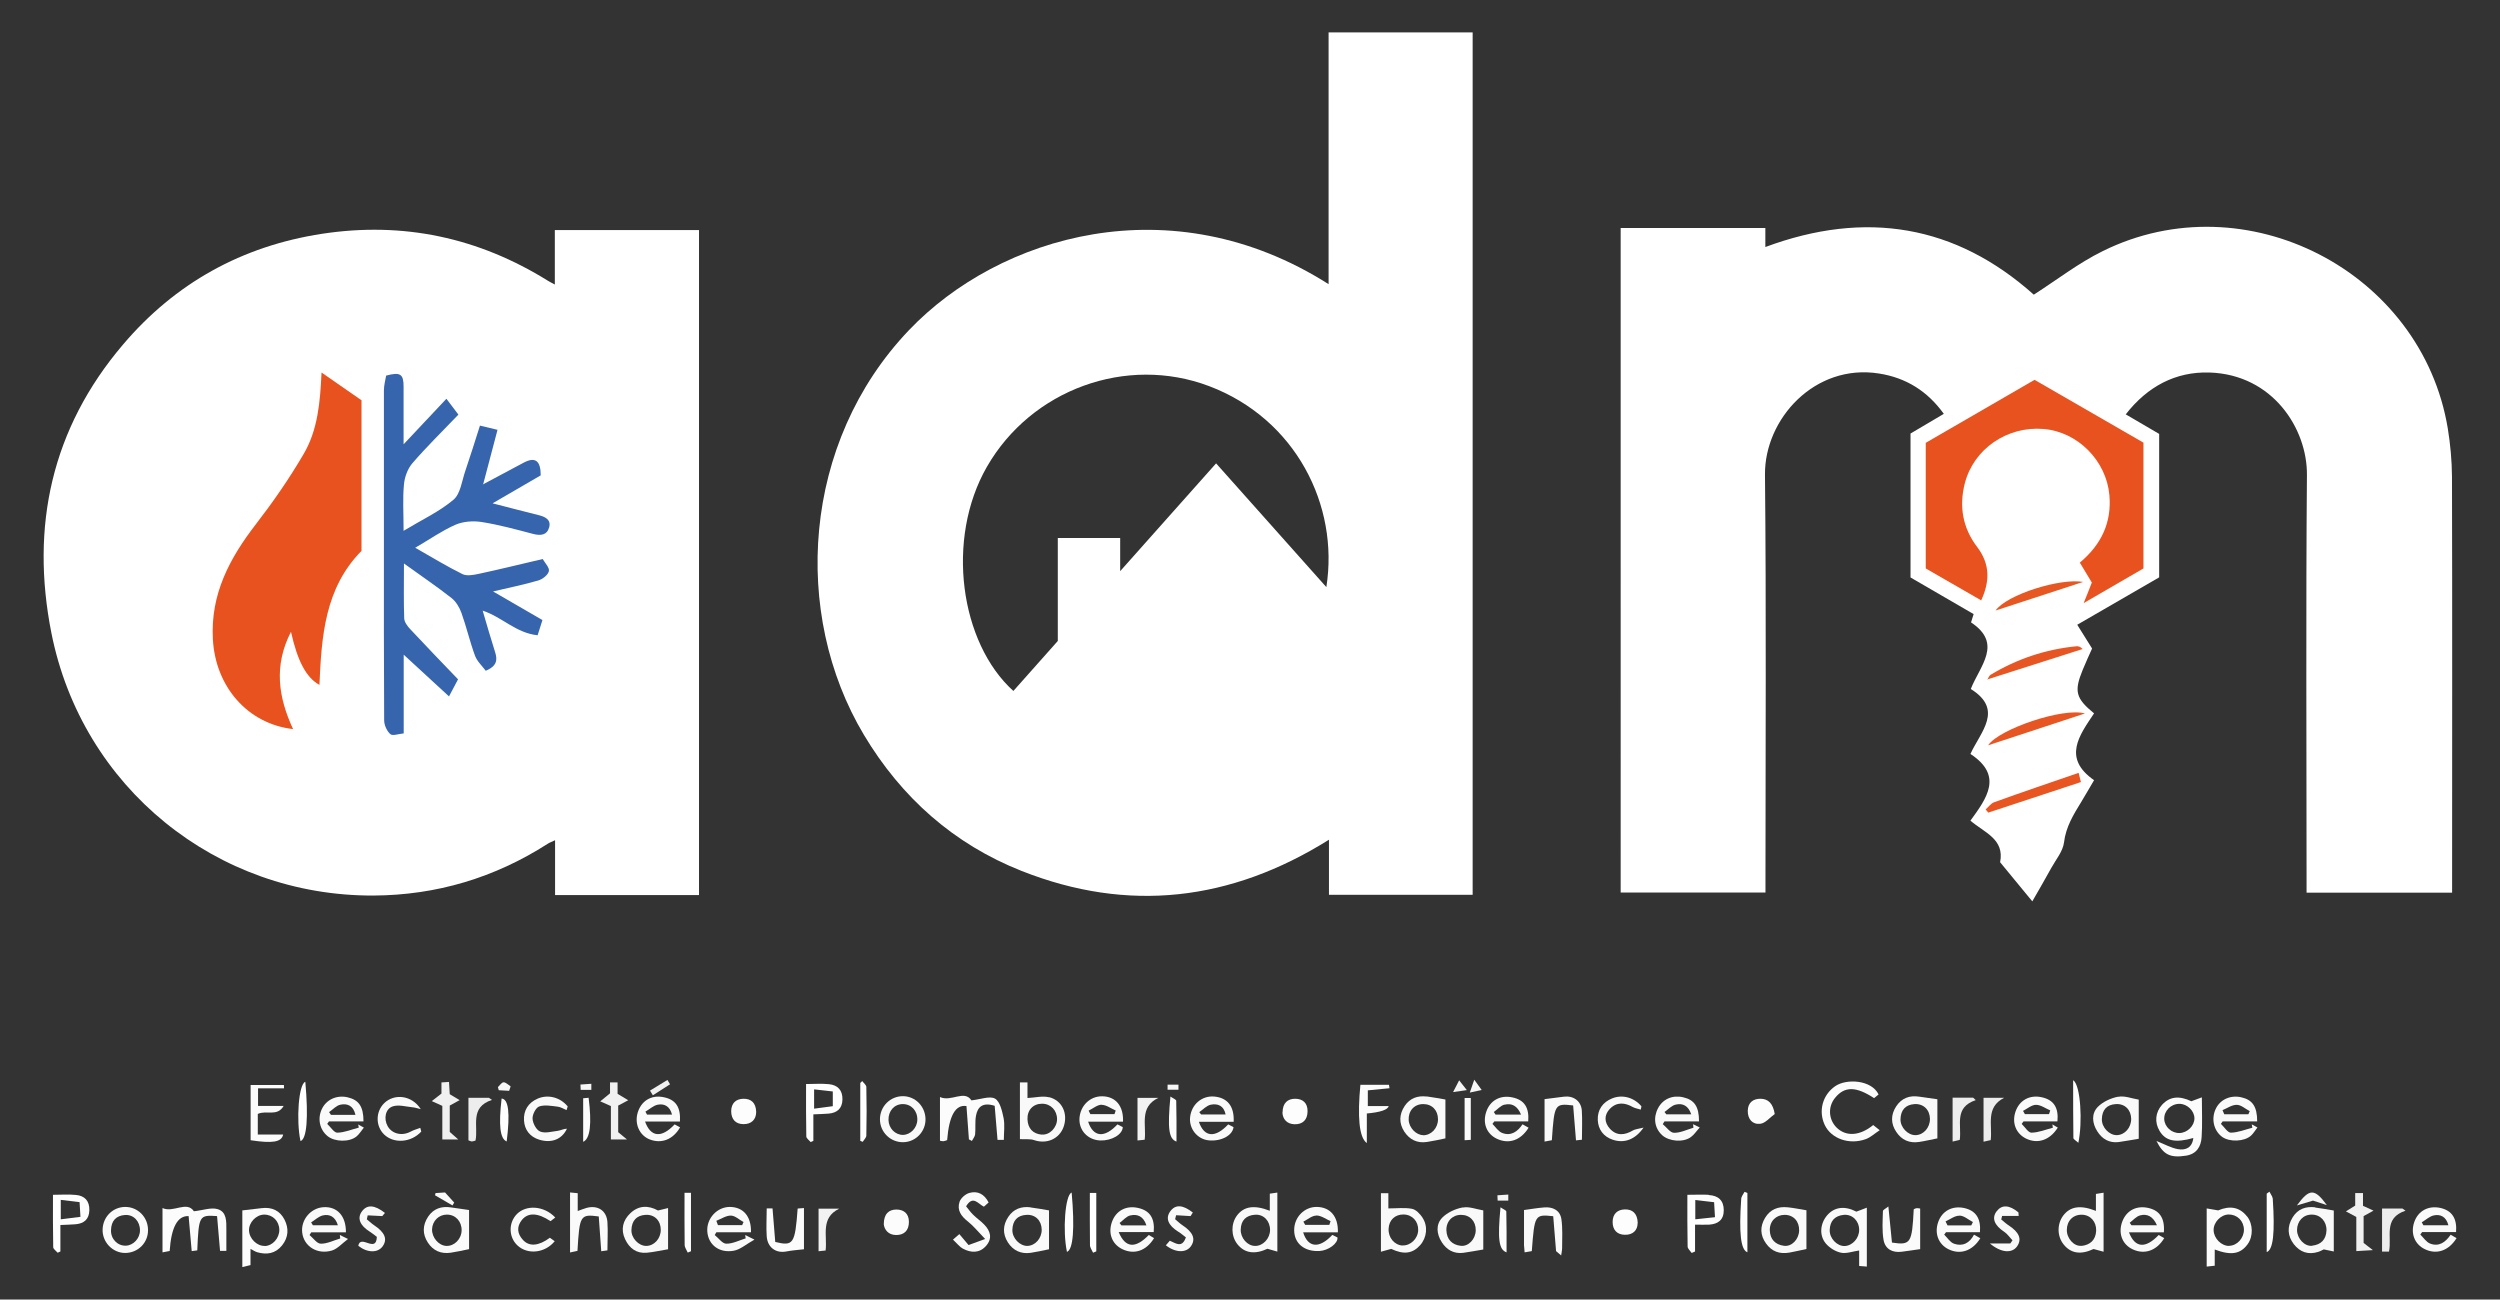 <?xml version="1.0" encoding="UTF-8"?>
<svg id="Calque_3" data-name="Calque 3" xmlns="http://www.w3.org/2000/svg" viewBox="0 0 202 105">
  <rect x="0" y="0" width="202" height="105" fill="#333333" stroke="none"/>
  <defs>
    <style>
      .cls-1 {
        fill: #e75622;
      }

      .cls-1, .cls-2, .cls-3, .cls-4, .cls-5, .cls-6, .cls-7, .cls-8, .cls-9, .cls-10, .cls-11, .cls-12, .cls-13, .cls-14, .cls-15, .cls-16, .cls-17, .cls-18, .cls-19, .cls-20, .cls-21, .cls-22, .cls-23 {
        stroke-width: 0px;
      }

      .cls-2 {
        fill: #e85521;
      }

      .cls-3 {
        fill: #e75722;
      }

      .cls-4 {
        fill: #faf9f9;
      }

      .cls-5 {
        fill: #fdfcfc;
      }

      .cls-6 {
        fill: #fafafb;
      }

      .cls-7 {
        fill: #f7f7f7;
      }

      .cls-8 {
        fill: #e8521e;
      }

      .cls-9 {
        fill: #f7f6f7;
      }

      .cls-10 {
        fill: #fff;
      }

      .cls-11 {
        fill: #fafafa;
      }

      .cls-12 {
        fill: #f1f0f1;
      }

      .cls-13 {
        fill: #f3f2f2;
      }

      .cls-14 {
        fill: #eeedee;
      }

      .cls-15 {
        fill: #fbfbfc;
      }

      .cls-16 {
        fill: #f1f1f1;
      }

      .cls-17 {
        fill: #f9f9f9;
      }

      .cls-18 {
        fill: #fbfbfb;
      }

      .cls-19 {
        fill: #fdfcfd;
      }

      .cls-20 {
        fill: #eeeded;
      }

      .cls-21 {
        fill: #fdfdfd;
      }

      .cls-22 {
        fill: #3765ad;
      }

      .cls-23 {
        fill: #fcfcfc;
      }
    </style>
  </defs>
  <path class="cls-10" d="m56.47,72.32h-11.62v-4.43c-.27.13-.45.19-.6.29-4.29,2.75-8.99,4.15-14.06,4.18-12.69.06-23.57-8.73-26.04-21.23-1.7-8.61.02-16.51,5.79-23.29,4.22-4.97,9.62-7.96,16.08-8.95,6.55-1,12.64.3,18.26,3.8.14.09.3.16.55.3v-4.4h11.65v53.73Z"/>
  <path class="cls-10" d="m174.46,46.65c-2.17,1.26-4.32,2.5-6.62,3.83.39.63.76,1.21,1.2,1.92-.22.5-.51,1.11-.76,1.73-.71,1.73-.56,2.3.92,3.51-1.18,1.77-2.58,3.6,0,5.4-.36.61-.68,1.17-1.02,1.73-.63,1.03-1.26,2.03-1.41,3.31-.09.71-.65,1.37-1.02,2.04-.49.89-1,1.77-1.54,2.71-.81-.99-1.69-2.06-2.6-3.16.37-1.88-1.27-2.39-2.4-3.36,1.3-1.79,2.69-3.63,0-5.39.83-1.81,2.71-3.57.03-5.25.74-1.88,2.61-3.66.02-5.38.08-.25.14-.44.21-.67-1.71-.99-3.4-1.97-5.1-2.96v-11.63c.84-.5,1.73-1.02,2.69-1.59-1.32-1.84-3.06-2.92-5.24-3.26-5.19-.82-9.25,3.68-9.21,8.17.11,10.91.04,21.83.04,32.75v1.02h-11.7V18.42h11.69v1.54c8.1-3.01,15.38-1.79,21.69,3.85,1.87-1.2,3.62-2.56,5.57-3.52,11.54-5.71,25.77,1.62,27.88,14.32.21,1.29.33,2.6.34,3.91.03,10.86.01,21.71.01,32.57v1.04h-11.76c0-.33,0-.67,0-1.01,0-10.92-.06-21.83.03-32.75.03-3.73-2.76-8.1-7.86-8.27-2.75-.09-5.03,1.13-6.78,3.38.95.56,1.82,1.07,2.7,1.58,0,3.7,0,7.37,0,11.03,0,.18,0,.35,0,.57Z"/>
  <path class="cls-19" d="m78.29,92.08c-.07-.92-.14-1.84-.2-2.71q-1.33-.21-1.56,2.75c-.09.03-.19.08-.3.09-.08.01-.16-.02-.28-.04v-3.53c.9.42,1.97-.61,2.54.27.75-.08,1.48-.38,1.91-.14.4.23.57,1,.69,1.57.11.57.02,1.17.02,1.76h-.51c-.08-.95-.16-1.87-.23-2.75-.97-.31-1.38.09-1.51.8-.09.49-.02,1.01-.07,1.51-.02.18-.17.35-.26.53-.07-.04-.15-.08-.22-.12Z"/>
  <path class="cls-5" d="m17.53,98.26c-1.44-.1-1.47-.04-1.59,2.77-.14.02-.29.04-.45.06-.09-.99-.17-1.93-.25-2.83q-1.34-.06-1.53,2.82c-.17.03-.35.06-.58.11v-3.58c.89.41,1.95-.61,2.54.26.74-.08,1.39-.33,1.92-.17.74.22.7,1,.7,1.67,0,.56,0,1.12,0,1.7h-.51c-.08-.94-.16-1.87-.24-2.8Z"/>
  <path class="cls-23" d="m151.35,90.9c.14.11.27.22.53.42-.41.27-.74.58-1.12.72-1.35.49-2.8-.04-3.32-1.14-.54-1.15-.16-2.45.85-3.14.9-.62,2.92-.52,3.5.67-.12.1-.24.2-.36.3-1.47-.96-2.38-.97-3.15-.03-.6.72-.54,1.77.13,2.42.76.74,1.88.66,2.95-.22Z"/>
  <path class="cls-6" d="m46.06,96.35c.23.02.4.04.62.06v1.44c.29-.1.49-.19.71-.25.91-.25,1.63.22,1.69,1.15.05.74,0,1.48,0,2.28-.16.02-.32.05-.5.07-.07-.98-.14-1.92-.2-2.81-1.5-.2-1.55-.1-1.72,2.78-.17.04-.36.08-.6.13v-4.85Z"/>
  <path class="cls-15" d="m77.51,99.71c.31.36.48.57.75.89.34-.12.7-.26,1.34-.49-.59-.61-.95-1.06-1.39-1.41-.55-.43-.9-.92-.68-1.59.1-.3.47-.63.79-.72.66-.19,1.21.08,1.56.77-.13.11-.25.23-.38.34-.47-.22-.88-.96-1.44-.03.18.22.36.48.58.69.27.27.6.49.87.77.52.53.7,1.13.16,1.74-.53.6-1.21.57-1.87.22-.25-.13-.44-.39-.8-.73.18-.16.33-.29.52-.45Z"/>
  <path class="cls-23" d="m20.83,90v1.67h2.05c-.13.62-.86.73-2.63.46v-4.46h2.69c0,.09,0,.18.01.27h-2.1v1.42h2.07c-.53.89-1.35.32-2.08.64Z"/>
  <path class="cls-6" d="m124.8,92.25v-3.44c.55-.07,1.06-.14,1.58-.2.75-.09,1.37.35,1.43,1.11.05.77.01,1.54.01,2.37-.16.02-.32.03-.48.05-.08-.99-.16-1.93-.23-2.82-1.49-.17-1.52-.13-1.72,2.81-.17.03-.36.07-.59.11Z"/>
  <path class="cls-6" d="m125.5,98.27c-1.49-.16-1.51-.12-1.73,2.82-.17.03-.36.06-.58.1-.02-.23-.04-.4-.05-.57,0-.98,0-1.96,0-2.85.59-.08,1.11-.17,1.63-.21.7-.06,1.28.23,1.39.94.11.76.06,1.54.06,2.32,0,.21-.05.42-.08.62-.14-.12-.28-.23-.41-.35-.08-.96-.16-1.92-.23-2.82Z"/>
  <path class="cls-11" d="m34.04,91.43c-.82.89-2.2,1-3,.24-.71-.69-.7-1.86.02-2.55.81-.77,2.21-.64,2.94.5-.22-.05-.44-.13-.66-.15-.53-.05-1.11-.23-1.59-.08-.62.19-.76,1.01-.43,1.6.36.64,1.17.82,1.87.44.24-.13.51-.2.77-.3.03.1.05.2.08.31Z"/>
  <path class="cls-4" d="m45.76,89.69c-.23-.09-.46-.25-.69-.27-.5-.06-1.05-.17-1.5-.02-.27.09-.56.65-.54.99.02.38.31.92.62,1.04.4.16.94,0,1.42-.06.24-.03.47-.17.74-.17-.42.88-1.26,1.18-2.23.89-.76-.23-1.2-.8-1.24-1.56-.05-.8.34-1.43,1.1-1.76.85-.37,1.84-.1,2.43.63-.03.1-.06.19-.09.29Z"/>
  <path class="cls-11" d="m132.59,89.66c-.21-.07-.45-.1-.64-.2-.66-.38-1.31-.44-1.87.13-.49.51-.45,1.11,0,1.61.55.6,1.2.53,1.86.14.19-.11.44-.12.86-.23-.68.98-1.57,1.29-2.49.98-.75-.25-1.18-.83-1.21-1.6-.03-.81.39-1.43,1.16-1.74.84-.34,1.77-.07,2.37.64-.02.09-.04.18-.06.28Z"/>
  <path class="cls-19" d="m61.94,97.64h.48c.08.93.15,1.86.22,2.71,1.47.36,1.6.15,1.81-2.7.15-.01.3-.03.51-.04v3.33c-.51.06-.98.09-1.43.18-.85.16-1.52-.33-1.58-1.23-.05-.71,0-1.43,0-2.24Z"/>
  <path class="cls-15" d="m152.58,97.48c.11,1.14.21,2.06.29,2.92,1.52.23,1.62.05,1.76-2.69.07-.03.14-.08.22-.09.08-.01.17.01.3.03v3.28c-.52.07-1,.15-1.49.21-.76.1-1.34-.22-1.47-.96-.13-.75-.07-1.54-.05-2.32,0-.11.24-.21.43-.37Z"/>
  <path class="cls-11" d="m44.86,98.38c-.16.12-.27.21-.38.29-1.02-.68-1.8-.72-2.31-.1-.44.55-.38,1.11.08,1.61.51.57,1.28.5,2.18-.17.12.09.25.18.39.28-.78.96-2.18,1.11-3,.35-.73-.67-.75-1.84-.05-2.55.76-.76,2.19-.67,3.09.28Z"/>
  <path class="cls-12" d="m35.75,89.36c-.29-.13-.48-.22-.86-.39.31-.24.5-.4.78-.61v-.9c.22-.01.38-.02.61-.04.02.35.04.67.06.99.21.13.43.26.8.48-.36.2-.57.32-.8.44v2.13c.17.15.35.31.69.61h-1.29v-2.71Z"/>
  <path class="cls-16" d="m49.29,88.33v-.87h.61v.92c.25.15.47.29.86.52-.37.2-.58.31-.81.43v2.15c.16.13.35.29.71.59h-1.3v-2.7c-.29-.13-.49-.21-.86-.38.3-.25.5-.41.79-.65Z"/>
  <path class="cls-19" d="m110.44,92.36c-.64-.45-.76-2.17-.52-4.71h2.31l.04.28c-.56.05-1.12.11-1.75.17v1.27h1.69q-.12.45-1.77.6v2.4Z"/>
  <path class="cls-16" d="m190.39,98.33c-.34-.18-.53-.28-.84-.45.32-.2.51-.32.75-.47v-1.01h.63v1.03c.24.11.45.2.85.39-.36.2-.56.31-.8.44v2.17c.14.11.34.26.75.58-.58.04-.89.05-1.34.08v-2.77Z"/>
  <path class="cls-17" d="m94.2,100.62c.13-.15.22-.26.32-.37.47.19.98.64,1.3-.27-.21-.16-.4-.33-.62-.46-.82-.52-1.05-1.09-.64-1.65.41-.56,1-.54,1.82.1-.08.13-.16.27-.18.29-.45-.03-.81-.05-1.17-.07-.03.11-.05.21-.08.32.19.16.37.34.58.48.87.57,1.1,1.12.7,1.7-.38.55-1.24.55-2.03-.07Z"/>
  <path class="cls-17" d="m31.1,98.01c-.13.15-.22.26-.21.25-.47-.02-.83-.04-1.18-.06-.02.11-.05.21-.07.32.2.16.38.34.59.48.86.57,1.1,1.12.69,1.7-.39.55-1.24.54-1.97-.04.18-.97,1.45.64,1.5-.72-.15-.12-.35-.28-.57-.42-.81-.51-1.04-1.1-.63-1.65.41-.55,1.01-.53,1.86.14Z"/>
  <path class="cls-17" d="m163.1,98.25h-1.33c-.02.09-.04.19-.07.28.2.16.38.34.6.48.86.56,1.09,1.12.67,1.71-.4.55-1.26.53-2.19-.25h1.65c.06-.08.12-.17.18-.25-.22-.23-.41-.52-.67-.69-.8-.53-1.03-1.11-.61-1.66.42-.55,1.02-.52,1.76.09,0,.1.01.2.02.3Z"/>
  <path class="cls-21" d="m132.32,98.83c0,.57-.38.96-1.04.94-.61-.01-.98-.38-.98-1.03,0-.67.4-1.01,1-1.02.59-.01,1.01.31,1.03,1.11Z"/>
  <path class="cls-21" d="m143.39,90.02c-.38.27-.74.73-1.15.78-.63.08-1.03-.36-1.02-1.05.01-.67.45-.98,1.04-.97.6.01,1,.36,1.14,1.24Z"/>
  <path class="cls-19" d="m71.41,98.92c0-.85.42-1.19,1.02-1.19.59,0,1.01.32,1.01,1,0,.7-.39,1.07-1.05,1.06-.62-.01-.93-.44-.98-.86Z"/>
  <path class="cls-21" d="m61.1,89.84c0,.61-.38,1-1.03.99-.61,0-.98-.37-.99-1.03,0-.67.39-1.01.99-1.02.6-.01,1.01.31,1.03,1.06Z"/>
  <path class="cls-21" d="m103.63,89.88c.01-.78.43-1.1,1.02-1.1.6,0,1.01.33,1,1.01,0,.7-.4,1.07-1.06,1.05-.61-.02-.95-.42-.97-.95Z"/>
  <path class="cls-20" d="m194.38,97.82c-1.85.6-1.09,2.13-1.35,3.31h-.56v-3.48h1.65c.08.06.17.12.25.18Z"/>
  <path class="cls-14" d="m159.64,88.89c-1.77.59-1.13,2-1.29,3.21-.15.04-.33.08-.58.14v-3.55h1.66c.07.07.14.13.21.2Z"/>
  <path class="cls-20" d="m39.76,88.87c-1.85.6-1.09,2.13-1.34,3.29-.12.03-.21.07-.29.07-.08,0-.16-.05-.28-.09v-3.44h1.65c.08.06.17.12.25.17Z"/>
  <path class="cls-14" d="m160.27,88.7h1.67c-1.53.78-.94,2.18-1.09,3.42-.15.03-.33.07-.58.13v-3.55Z"/>
  <path class="cls-13" d="m66.72,101.04c-.19.02-.35.04-.58.06v-3.44h1.67c-1.54.75-.95,2.17-1.1,3.38Z"/>
  <path class="cls-13" d="m91.92,88.71h1.67c-1.55.75-.95,2.17-1.1,3.38-.19.02-.35.04-.58.06v-3.44Z"/>
  <path class="cls-10" d="m86.59,96.36c.26,2.89.12,4.62-.38,4.79-.36-1.68-.15-4.62.38-4.79Z"/>
  <path class="cls-10" d="m183.37,96.29c.09.19.25.38.27.57.18,2.77.04,4.11-.49,4.31v-4.72c.08-.06.15-.11.23-.17Z"/>
  <path class="cls-10" d="m141.18,101.18c-.53-.21-.68-1.54-.49-4.31.01-.2.17-.38.27-.57.08.03.15.06.23.09v4.79Z"/>
  <path class="cls-10" d="m88.06,96.39h.52v4.72c-.09.04-.17.07-.26.11-.09-.21-.25-.41-.25-.62-.02-1.37-.01-2.74-.01-4.21Z"/>
  <path class="cls-10" d="m55.31,96.38h.52v4.72c-.09.04-.17.07-.26.11-.09-.21-.25-.41-.25-.62-.02-1.37-.01-2.74-.01-4.21Z"/>
  <path class="cls-10" d="m24.67,87.41c.26,2.91.12,4.62-.39,4.79-.36-1.69-.15-4.62.39-4.79Z"/>
  <path class="cls-10" d="m69.51,92.2v-4.7c.05-.05.11-.1.16-.15.11.16.32.31.33.47.03,1.31.03,2.62,0,3.93,0,.17-.19.34-.29.51-.07-.03-.13-.05-.2-.08Z"/>
  <path class="cls-10" d="m167.52,87.29c.6.39.76,3.41.41,5.05-.17-.17-.4-.28-.4-.39-.02-1.51-.02-3.02-.02-4.66Z"/>
  <path class="cls-21" d="m121.73,101.19c-.63-.22-.73-1.06-.49-3.64.2.14.46.24.47.34.03,1.08.02,2.17.02,3.29Z"/>
  <path class="cls-21" d="m95.06,92.24c-.63-.22-.73-1.06-.49-3.64.2.14.46.24.47.34.03,1.08.02,2.17.02,3.29Z"/>
  <path class="cls-21" d="m47.12,92.26v-3.52c.14-.01.29-.03.44-.04.26,2.08.14,3.3-.44,3.56Z"/>
  <path class="cls-21" d="m40.94,92.23c-.54-.22-.66-1.3-.41-3.47.56.05.7,1.16.41,3.47Z"/>
  <path class="cls-18" d="m118.34,88.72h.5v3.38c-.15.01-.31.02-.5.03v-3.42Z"/>
  <path class="cls-9" d="m188,97.37c-.37-.12-.74-.24-1.11-.36-.37.11-.77.23-1.3.39,1.01-1.38,1.42-1.39,2.41-.04Z"/>
  <path class="cls-12" d="m54.14,87.61l-1.39.89c-.08-.13-.15-.25-.23-.38.47-.29.94-.57,1.41-.86.07.12.14.23.21.35Z"/>
  <path class="cls-11" d="m35.96,96.35c.27.3.51.56.74.82-.05.08-.1.16-.14.23l-1.41-.82c.01-.06.03-.12.04-.18.26-.02.52-.03.77-.05Z"/>
  <path class="cls-9" d="m121.88,97.01h-.87c0-.14-.01-.28-.02-.43.29-.02.59-.04.88-.06,0,.16,0,.32,0,.49Z"/>
  <path class="cls-7" d="m41.14,88.14c-.28-.02-.56-.04-.84-.05-.02-.08-.05-.17-.07-.25.15-.14.31-.39.46-.39.19,0,.38.21.57.33-.04.12-.08.24-.12.35Z"/>
  <path class="cls-7" d="m94.34,87.64h.88v.41h-.88v-.41Z"/>
  <path class="cls-7" d="m47.79,88.06h-.87c0-.14-.01-.28-.02-.43.29-.02.59-.04.88-.06,0,.16,0,.32,0,.48Z"/>
  <path class="cls-7" d="m119.72,88.07c-.35.08-.55.12-.96.21.13-.39.21-.61.36-1.04.26.36.39.54.6.83Z"/>
  <path class="cls-9" d="m117.41,88.24c.23-.43.32-.62.49-.95.22.29.36.46.62.79-.41.06-.64.09-1.11.16Z"/>
  <path class="cls-10" d="m107.35,2.62v20.34c-12.73-8.09-26.64-3.9-33.9,3.71-8.67,9.08-9.48,22.95-3.65,32.7,3.03,5.07,7.26,8.83,12.74,11,8.62,3.41,16.9,2.45,24.84-2.52v4.45h11.61V2.62h-11.64Zm-.18,44.82c-2.99-3.36-5.93-6.66-8.91-10-2.58,2.9-5.11,5.74-7.75,8.71v-2.68h-5.04v8.32c-1.19,1.34-2.39,2.69-3.59,4.04-4.31-3.89-5.49-12.27-2.14-18.11,3.59-6.25,11.28-9.05,17.96-6.52,6.97,2.64,10.51,9.62,9.47,16.23Z"/>
  <path class="cls-8" d="m29.21,32.37v12.14c-2.97,3.01-3.23,6.91-3.4,10.83-1.05-.58-1.76-1.88-2.3-4.29-1.41,2.74-1.02,5.3.17,7.86-3.68-.42-6.28-3.44-6.48-7.27-.2-3.63,1.35-6.53,3.48-9.29,1.39-1.8,2.7-3.69,3.85-5.66,1.15-1.95,1.34-4.2,1.45-6.59,1.15.8,2.2,1.53,3.24,2.25Z"/>
  <path class="cls-22" d="m39.04,39.13c1.09-.58,2.18-1.17,3.28-1.75.91-.48,1.37-.18,1.37,1.03-1.2.69-2.47,1.43-3.89,2.26,1.37.35,2.54.66,3.71.95.54.13,1.04.37.86,1-.18.63-.69.68-1.3.52-1.37-.36-2.75-.74-4.15-.96-.68-.11-1.49-.05-2.12.22-1.11.49-2.11,1.2-3.25,1.86,1.3.74,2.53,1.49,3.82,2.13.35.17.88.07,1.3-.02,1.68-.36,3.34-.77,5.18-1.2.19.33.57.71.5.98-.07.31-.51.65-.85.75-1.15.34-2.32.57-3.66.89,1.4.81,2.64,1.53,3.99,2.31-.14.44-.25.81-.39,1.23-1.75-.18-2.86-1.47-4.44-1.99.35,1.18.66,2.28,1.01,3.37.2.63.13,1.11-.76,1.49-.28-.38-.7-.76-.87-1.22-.42-1.14-.69-2.33-1.1-3.47-.16-.44-.44-.91-.8-1.19-1.18-.93-2.43-1.77-3.84-2.79,0,1.66-.03,3.05.02,4.43.01.31.27.65.51.9,1.22,1.31,2.46,2.59,3.84,4.03-.19.35-.39.74-.73,1.38-1.3-1.2-2.41-2.22-3.66-3.37v6.36c-.42.04-.9.22-1.08.06-.28-.25-.5-.73-.5-1.12-.03-4.68-.02-9.36-.02-14.04,0-4.2,0-8.41,0-12.61,0-.42.12-.84.18-1.2,1.14-.31,1.41-.13,1.41.88,0,1.49,0,2.97,0,4.67,1.18-1.25,2.24-2.38,3.46-3.68.41.54.69.9.97,1.28-1.35,1.41-2.59,2.62-3.71,3.92-.39.45-.64,1.13-.69,1.73-.11,1.15-.03,2.31-.03,3.74,1.47-.89,2.88-1.54,4.03-2.51.57-.48.68-1.53.96-2.34.4-1.17.77-2.36,1.18-3.65.52.13.91.22,1.42.34-.41,1.56-.79,2.98-1.16,4.4h-.01Z"/>
  <path class="cls-8" d="m173.19,35.77v10.16c-1.51.88-3.07,1.78-4.83,2.8.27-.67.47-1.16.66-1.66-.32-.54-.64-1.06-.97-1.61,1.73-1.45,2.58-3.22,2.39-5.44-.24-2.79-2.56-5.14-5.33-5.36-2.94-.24-5.63,1.61-6.35,4.38-.48,1.87-.18,3.61.99,5.15,1.04,1.36,1.05,2.76.33,4.32-1.53-.88-3.01-1.74-4.48-2.58v-10.15c2.88-1.67,5.78-3.35,8.79-5.09,2.9,1.67,5.85,3.37,8.79,5.07Z"/>
  <path class="cls-2" d="m167.95,62.44c.09.34.13.5.19.75-2.53.83-5.01,1.65-7.49,2.47-.07-.09-.14-.18-.21-.26.23-.2.43-.49.69-.58,2.25-.81,4.51-1.58,6.81-2.37Z"/>
  <path class="cls-1" d="m168.46,57.65c-2.67.88-5.22,1.71-7.82,2.57.88-1.32,6.1-3.08,7.82-2.57Z"/>
  <path class="cls-1" d="m160.58,54.91c.08-.13.14-.31.25-.38,2.13-1.29,4.44-2.06,6.92-2.31.16-.02.32.01.53.22-2.57.82-5.14,1.64-7.71,2.46,0,0,.01.02.01.02Z"/>
  <path class="cls-3" d="m168.32,47.02c-2.36.77-4.72,1.54-7.08,2.31.91-1.29,5.24-2.64,7.08-2.31Z"/>
  <path class="cls-1" d="m160.57,54.89s-.06.03-.05.03c0,0,.03,0,.07-.01,0,0-.01-.02-.01-.02Z"/>
  <path class="cls-5" d="m177.9,88.67c-.34.12-.57.21-.84.31-.99-.47-1.75-.38-2.36.28-.55.6-.63,1.43-.2,2.13.49.81,1.27.97,2.72.56-.09.8-.63,1.01-1.25.9-.55-.1-1.06-.39-1.73-.66.57,1.13,1.13,1.38,2.38,1.19.86-.13,1.22-.73,1.27-1.49.07-1.03.02-2.06.02-3.22Zm-1.79,2.88c-.65.02-1.22-.51-1.24-1.13-.02-.67.54-1.23,1.23-1.23.63,0,1.21.57,1.21,1.17,0,.61-.57,1.17-1.21,1.19Z"/>
  <path class="cls-17" d="m114.94,98.38c-.21-.3-.53-.65-.86-.71-.59-.11-1.22-.03-1.9-.03v-1.23h-.6v4.73c.29-.08.53-.15.83-.23,1.01.48,1.72.39,2.34-.3.54-.61.65-1.54.18-2.23Zm-1.62,2.26c-.65-.04-1.16-.64-1.12-1.36.03-.7.52-1.16,1.21-1.15.7.01,1.2.55,1.18,1.27-.02.68-.62,1.26-1.26,1.23Z"/>
  <path class="cls-17" d="m84.76,88.66c-.52-.13-1.12.03-1.74.06v-1.26h-.61v4.58c.46.03.83-.03,1.14.08,1.02.35,2.04-.09,2.39-1.07.37-1.06-.11-2.14-1.18-2.4Zm-.59,3.02c-.72-.07-1.12-.51-1.15-1.24-.03-.75.46-1.26,1.18-1.26.7,0,1.21.54,1.21,1.25,0,.67-.6,1.31-1.24,1.24Z"/>
  <path class="cls-17" d="m169.35,96.46v1.38c-1.26-.5-2.09-.36-2.65.39-.5.68-.49,1.66.04,2.32.59.74,1.4.85,2.42.37.28.08.51.14.81.22v-4.77c-.23.04-.41.07-.62.1Zm-1.16,4.2c-.61.07-1.2-.6-1.19-1.28,0-.74.51-1.25,1.22-1.23.69.01,1.18.57,1.15,1.3-.04.75-.49,1.14-1.18,1.22Z"/>
  <path class="cls-17" d="m102.6,96.45v1.38c-1.26-.49-2.09-.36-2.65.38-.5.67-.49,1.66.03,2.32.58.73,1.41.85,2.43.37.27.08.51.14.8.23v-4.77c-.23.03-.41.06-.62.09Zm-1.19,4.22c-.62,0-1.18-.64-1.16-1.32.02-.75.43-1.15,1.16-1.2.69-.05,1.21.5,1.21,1.23,0,.69-.57,1.3-1.2,1.29Z"/>
  <path class="cls-11" d="m149.99,97.9c-.92-.48-1.76-.39-2.35.29-.57.66-.67,1.62-.11,2.29.3.35.78.65,1.23.74.44.09.94-.11,1.46-.18v1.25c.2.02.37.03.62.05v-4.76c-.31.12-.55.21-.84.32Zm-.95,2.78c-.61.01-1.22-.62-1.2-1.29.02-.73.41-1.16,1.14-1.23.69-.06,1.23.48,1.24,1.2.01.68-.54,1.3-1.18,1.32Z"/>
  <path class="cls-5" d="m22.99,98.55c-.37-.73-1.02-1.04-1.86-.93-.49.06-.99.11-1.55.18v4.58c.25-.06.44-.1.66-.16v-1.31c.22.11.37.22.54.27.77.22,1.47.12,2.01-.55.52-.65.56-1.37.2-2.08Zm-1.6,2.12c-.63.02-1.25-.59-1.27-1.25-.02-.64.57-1.27,1.22-1.28.69-.01,1.22.52,1.23,1.23,0,.68-.54,1.29-1.18,1.31Z"/>
  <path class="cls-5" d="m181.56,98.29c-.6-.77-1.4-.89-2.33-.49-.43-.07-.67-.12-.93-.16v4.7c.23-.03.42-.05.65-.07v-1.31c1.32.5,2.08.37,2.66-.43.46-.63.44-1.62-.04-2.24Zm-1.44,2.38c-.63.01-1.24-.6-1.26-1.26-.02-.65.58-1.27,1.22-1.28.69,0,1.22.52,1.23,1.23,0,.68-.55,1.29-1.19,1.3Z"/>
  <path class="cls-17" d="m53.17,97.81c-.8-.44-1.57-.41-2.23.21-.62.58-.8,1.33-.43,2.11.34.73.92,1.17,1.76,1.09.57-.05,1.13-.19,1.71-.28v-3.33c-.32.08-.58.14-.82.2Zm-.96,2.86c-.61,0-1.22-.64-1.19-1.3.03-.73.4-1.17,1.15-1.21.72-.04,1.22.47,1.22,1.21,0,.71-.53,1.3-1.18,1.3Z"/>
  <path class="cls-17" d="m118.19,97.56c-.59.11-1.23.4-1.65.82-.54.55-.47,1.32-.05,1.98.39.62.97.96,1.73.87.54-.07,1.07-.18,1.63-.27v-3.16c-.59-.1-1.15-.33-1.65-.23Zm-.17,3.1c-.7-.08-1.12-.52-1.15-1.24-.03-.73.48-1.26,1.18-1.26.72,0,1.2.51,1.19,1.25-.01.7-.58,1.33-1.22,1.25Z"/>
  <path class="cls-17" d="m187.07,97.55c-.77-.09-1.41.13-1.83.82-.45.74-.42,1.48.1,2.16.5.64,1.17.88,1.98.62.19-.06.37-.17.44-.2.32.07.54.11.81.17v-3.31c-.54-.09-1.02-.18-1.5-.24Zm-.24,3.11c-.62.07-1.22-.58-1.23-1.26,0-.73.5-1.27,1.2-1.26.69,0,1.2.55,1.18,1.28-.03.74-.45,1.15-1.15,1.23Z"/>
  <path class="cls-17" d="m115.28,88.6c-.73-.09-1.36.13-1.78.76-.45.68-.48,1.39-.03,2.08.43.65,1.05.95,1.83.83.48-.07.96-.18,1.49-.29v-3.14c-.56-.09-1.04-.19-1.52-.25Zm-.28,3.12c-.58,0-1.15-.6-1.18-1.23-.03-.74.45-1.27,1.16-1.28.72-.01,1.21.49,1.21,1.23,0,.71-.54,1.29-1.2,1.29Z"/>
  <path class="cls-17" d="m171.16,88.61c-.59.11-1.23.4-1.65.82-.54.55-.47,1.32-.05,1.98.39.62.97.96,1.72.87.54-.07,1.07-.18,1.63-.27v-3.16c-.59-.1-1.15-.33-1.65-.23Zm-.13,3.11c-.61,0-1.22-.63-1.2-1.3.02-.73.39-1.17,1.14-1.21.72-.04,1.22.46,1.23,1.2,0,.71-.52,1.3-1.17,1.31Z"/>
  <path class="cls-17" d="m144.44,97.55c-.77-.08-1.4.16-1.82.85-.43.71-.4,1.42.08,2.08.46.64,1.1.87,1.88.73.42-.08.84-.17,1.38-.29v-3.13c-.55-.09-1.03-.19-1.51-.24Zm-.3,3.11c-.69-.09-1.12-.52-1.14-1.25-.02-.73.5-1.25,1.2-1.25.71,0,1.19.52,1.17,1.27-.02.7-.59,1.32-1.23,1.23Z"/>
  <path class="cls-17" d="m83.26,97.55c-.73-.09-1.36.13-1.78.76-.46.68-.48,1.39-.04,2.08.42.65,1.05.95,1.83.84.48-.07.96-.18,1.49-.29v-3.14c-.54-.09-1.02-.18-1.5-.24Zm-.26,3.12c-.61,0-1.22-.63-1.2-1.3.02-.73.39-1.17,1.14-1.21.72-.04,1.22.46,1.23,1.2,0,.71-.53,1.3-1.17,1.31Z"/>
  <path class="cls-17" d="m155.07,88.61c-.77-.12-1.41.11-1.85.77-.45.68-.46,1.4,0,2.08.43.65,1.06.93,1.84.81.48-.07.96-.19,1.48-.29v-3.16c-.56-.08-1.01-.14-1.46-.21Zm-.31,3.11c-.61,0-1.22-.63-1.2-1.29.02-.73.39-1.17,1.14-1.22.72-.04,1.23.46,1.24,1.2,0,.71-.52,1.3-1.17,1.31Z"/>
  <path class="cls-11" d="m36.45,97.56c-.77-.12-1.42.09-1.86.75-.45.68-.47,1.4-.02,2.09.43.66,1.06.93,1.84.82.48-.07.96-.18,1.49-.29v-3.16c-.55-.08-1-.14-1.45-.21Zm-.39,3.11c-.62-.03-1.17-.68-1.15-1.35.03-.67.54-1.18,1.2-1.18.7,0,1.2.55,1.19,1.28-.02.7-.59,1.28-1.24,1.25Z"/>
  <path class="cls-11" d="m181.94,90.85c.02.09.03.18.05.27-.58.15-1.16.39-1.74.4-.26,0-.53-.46-.8-.71.05-.07.1-.13.14-.2h2.79c0-1.21-.39-1.75-1.29-1.95-.88-.2-1.72.19-2.07.96-.37.81-.14,1.75.53,2.24.59.43,1.79.39,2.33-.1.2-.18.34-.43.52-.66-.21-.12-.34-.19-.47-.26Zm-1.21-1.58c.35,0,.7.33,1.05.51-.04.08-.07.17-.11.25h-1.95c-.05-.11-.09-.22-.14-.33.39-.16.77-.44,1.16-.43Z"/>
  <path class="cls-11" d="m136.8,90.84c.01.09.02.19.03.28-.52.15-1.05.42-1.57.41-.31,0-.6-.45-.91-.7.05-.07.09-.14.14-.22h2.79c0-1.2-.37-1.74-1.28-1.95-.86-.2-1.64.14-2.03.88-.41.78-.28,1.63.34,2.19.56.5,1.7.6,2.32.14.26-.19.45-.49.71-.77-.25-.12-.4-.2-.55-.27Zm-1.39-1.59c.56-.13,1.02.1,1.24.79h-2.01c-.05-.06-.1-.13-.15-.19.3-.21.58-.53.92-.6Z"/>
  <path class="cls-11" d="m28.94,90.85c.02.09.03.18.05.26-.58.15-1.15.4-1.74.41-.26,0-.54-.46-.81-.71.05-.07.09-.13.14-.2h2.79c0-1.21-.38-1.74-1.29-1.95-.88-.2-1.72.19-2.08.96-.36.78-.17,1.66.47,2.18.58.47,1.75.5,2.33.03.23-.19.39-.46.6-.72-.21-.12-.34-.19-.47-.26Zm-1.44-1.59c.55-.12,1.05.06,1.22.82h-1.98c-.05-.07-.1-.14-.15-.22.3-.21.58-.53.91-.6Z"/>
  <path class="cls-6" d="m54.51,90.85c-1.05,1.12-1.93,1.05-2.39-.23h2.82c.07-1.21-.37-1.8-1.39-1.98-.96-.17-1.75.33-2.03,1.28-.26.9.15,1.81.96,2.14.96.38,1.9.02,2.47-.97-.15-.08-.3-.16-.44-.24Zm-1.37-1.59c.52-.1.98.1,1.16.8h-2.02c-.04-.08-.09-.16-.13-.24.33-.19.64-.49.99-.56Z"/>
  <path class="cls-11" d="m87.93,90.63h2.81c.05-1.28-.6-2.03-1.67-2.05-.99-.02-1.79.76-1.85,1.79-.05.97.68,1.74,1.68,1.78.92.03,1.8-.48,1.82-1.08-.14-.07-.29-.15-.43-.22-1.04,1.12-1.95,1.05-2.37-.22Zm1.08-1.36c.38,0,.76.3,1.14.46-.03.1-.07.19-.1.29h-1.95c-.05-.09-.09-.19-.14-.28.35-.17.71-.48,1.06-.48Z"/>
  <path class="cls-6" d="m96.87,90.64h2.81c.06-1.26-.51-1.95-1.58-2.04-.99-.08-1.83.64-1.94,1.67-.1.92.58,1.78,1.5,1.87.99.1,1.93-.38,2.01-1.07-.14-.07-.29-.15-.43-.22-1.05,1.12-1.94,1.05-2.37-.21Zm.96-1.38c.55-.11,1.05.06,1.2.79h-1.98c-.05-.06-.1-.13-.15-.19.31-.21.59-.53.93-.6Z"/>
  <path class="cls-6" d="m123.03,90.83c-.41.61-.94.99-1.66.71-.31-.12-.53-.48-.78-.73.05-.07.1-.14.15-.2h2.74c.09-1.13-.32-1.74-1.28-1.94-.97-.21-1.8.24-2.11,1.16-.31.92.02,1.78.85,2.18.97.46,1.93.14,2.57-.89-.15-.09-.3-.17-.48-.27Zm-1.46-1.57c.56-.14,1.03.07,1.33.8h-2.06c-.05-.07-.09-.14-.14-.21.29-.21.55-.52.87-.6Z"/>
  <path class="cls-11" d="m60.21,99.79c.01.09.02.18.04.27-.52.16-1.05.44-1.57.43-.31,0-.62-.45-.93-.7.04-.07.09-.15.13-.22h2.8c.03-1.29-.62-2.03-1.69-2.05-1.04-.01-1.91.92-1.84,1.98.07,1.06.94,1.77,2.13,1.56.53-.09,1-.52,1.68-.9-.45-.23-.6-.3-.75-.37Zm-1.16-1.57c.35,0,.68.34,1.03.52-.04.08-.08.16-.11.25h-1.96l-.13-.35c.39-.15.79-.43,1.18-.42Z"/>
  <path class="cls-11" d="m92.82,99.79c-1.08,1.11-1.89,1.06-2.43-.24h2.83c.1-1.12-.31-1.74-1.27-1.95-.97-.22-1.8.24-2.11,1.15-.32.92.02,1.78.84,2.18.97.47,1.94.14,2.57-.89-.15-.09-.3-.17-.44-.26Zm-1.5-1.58c.55-.13,1.06.03,1.31.8h-2.02l-.15-.19c.28-.21.54-.53.85-.61Z"/>
  <path class="cls-11" d="m27.46,99.79c.01.09.02.19.03.28-.52.15-1.05.43-1.57.42-.31,0-.61-.45-.91-.7.05-.07.09-.14.14-.22h2.8c.01-1.33-.71-2.09-1.8-2.03-1.05.06-1.86,1.03-1.73,2.07.14,1.1,1.22,1.79,2.41,1.43.44-.14.8-.56,1.29-.93-.35-.17-.5-.24-.64-.32Zm-1.35-1.59c.52-.11.98.1,1.19.8h-2.02c-.05-.08-.09-.16-.14-.23.32-.2.62-.5.97-.57Z"/>
  <path class="cls-11" d="m165.83,90.84c.01.09.03.19.04.28-.58.15-1.15.39-1.73.4-.26,0-.53-.46-.79-.71.05-.07.1-.13.15-.2h2.74c.11-1.11-.3-1.74-1.26-1.95-.97-.22-1.8.23-2.12,1.14-.32.91.02,1.78.83,2.19.95.47,1.94.14,2.58-.88-.15-.09-.29-.17-.44-.26Zm-1.32-1.57c.38,0,.77.29,1.15.45-.03.1-.07.2-.1.3h-1.95c-.05-.09-.1-.17-.15-.26.35-.18.7-.49,1.05-.49Z"/>
  <path class="cls-11" d="m105.29,99.57h2.81c.04-1.28-.62-2.03-1.69-2.05-1.02-.02-1.85.84-1.84,1.88,0,1.07.83,1.75,2.05,1.68.71-.04,1.49-.6,1.45-1.09-.14-.07-.28-.14-.42-.21-1.05,1.13-1.97,1.05-2.36-.22Zm1.07-1.36c.38,0,.77.29,1.15.46-.03.1-.07.2-.1.3h-1.95c-.05-.09-.1-.18-.15-.26.35-.18.7-.49,1.05-.49Z"/>
  <path class="cls-11" d="m159.5,99.76c-.35.68-.92.98-1.62.73-.31-.11-.53-.48-.79-.73.05-.07.1-.13.15-.2h2.74c.09-1.11-.33-1.74-1.27-1.95-.97-.21-1.8.24-2.11,1.15-.31.91.03,1.78.84,2.18.96.47,1.94.13,2.57-.89-.15-.09-.3-.17-.51-.29Zm-1.18-1.54c.37,0,.72.33,1.09.52-.04.09-.09.18-.13.27h-1.92c-.05-.11-.11-.21-.16-.32.37-.17.75-.47,1.12-.46Z"/>
  <path class="cls-11" d="m198.01,99.77c-.41.6-.94.99-1.66.71-.31-.12-.53-.48-.79-.73.05-.07.1-.14.15-.2h2.74c.09-1.11-.34-1.74-1.27-1.95-.97-.21-1.8.24-2.11,1.15-.31.91.03,1.78.85,2.18.96.47,1.94.13,2.57-.89-.15-.09-.3-.17-.47-.27Zm-1.34-1.57c.52-.1.98.1,1.16.8h-2.02c-.04-.08-.09-.16-.13-.24.33-.19.63-.49.99-.56Z"/>
  <path class="cls-11" d="m174.42,99.79c-1.06,1.11-1.91,1.06-2.4-.22h2.82c.09-1.18-.37-1.81-1.37-1.99-.97-.17-1.75.32-2.04,1.27-.26.88.08,1.71.88,2.09.96.46,1.95.12,2.56-.9-.15-.08-.3-.17-.44-.25Zm-1.49-1.59c.56-.14,1.03.07,1.35.8h-2.06c-.05-.07-.1-.13-.14-.2.28-.21.54-.53.86-.6Z"/>
  <path class="cls-17" d="m72.96,88.57c-1.03,0-1.86.83-1.86,1.87,0,1.03.84,1.86,1.87,1.85,1.03-.01,1.85-.88,1.81-1.91-.04-1.01-.83-1.8-1.82-1.81Zm0,3.13c-.63,0-1.15-.53-1.17-1.2-.02-.74.47-1.29,1.16-1.29.68,0,1.19.54,1.17,1.27-.01.65-.55,1.21-1.16,1.22Z"/>
  <path class="cls-11" d="m10.11,97.52c-1,.01-1.79.8-1.82,1.82-.03,1.02.8,1.89,1.81,1.9,1.04,0,1.87-.81,1.86-1.85,0-1.05-.83-1.88-1.86-1.87Zm.05,3.13c-.67.02-1.22-.55-1.19-1.26.02-.73.39-1.17,1.14-1.22.69-.04,1.2.51,1.2,1.24,0,.65-.53,1.22-1.14,1.24Z"/>
  <path class="cls-10" d="m66.96,87.6c-.58-.06-1.17-.01-1.83-.01,0,1.45-.01,2.84.02,4.23,0,.16.23.31.35.46.07-.03.15-.07.22-.1v-2.14c.47-.02.85-.03,1.23-.06.69-.06,1.1-.41,1.12-1.13.02-.76-.38-1.18-1.1-1.25Zm.33,1.78c-.58.08-1.01.13-1.51.2v-1.56c.46.05.91.1,1.51.17v1.2Z"/>
  <path class="cls-10" d="m138.06,96.54c-.53-.03-1.06,0-1.72,0,0,1.46-.01,2.82.02,4.18,0,.17.21.35.33.52.09-.04.18-.08.27-.12v-2.17c.45,0,.8.02,1.15,0,.72-.05,1.17-.39,1.17-1.16,0-.81-.46-1.19-1.21-1.23Zm-1.08,1.98v-1.56c.48.06.91.11,1.52.18.02.38.04.76.07,1.21-.67.07-1.1.12-1.59.17Z"/>
  <path class="cls-10" d="m6.11,96.55c-.58-.06-1.17-.01-1.83-.01,0,1.45-.01,2.84.02,4.23,0,.15.23.3.36.45l.22-.1v-2.14c.47-.02.85-.03,1.23-.06.69-.06,1.09-.41,1.11-1.13.02-.76-.38-1.18-1.1-1.24Zm-1.2,1.97v-1.57c.48.06.91.11,1.52.18.02.38.04.76.07,1.19-.62.08-1.08.14-1.58.2Z"/>
  <path class="cls-10" d="m39.04,39.13s-.03.05-.05.07c.02-.02.04-.04.06-.06,0,0-.01-.01-.01-.01Z"/>
</svg>